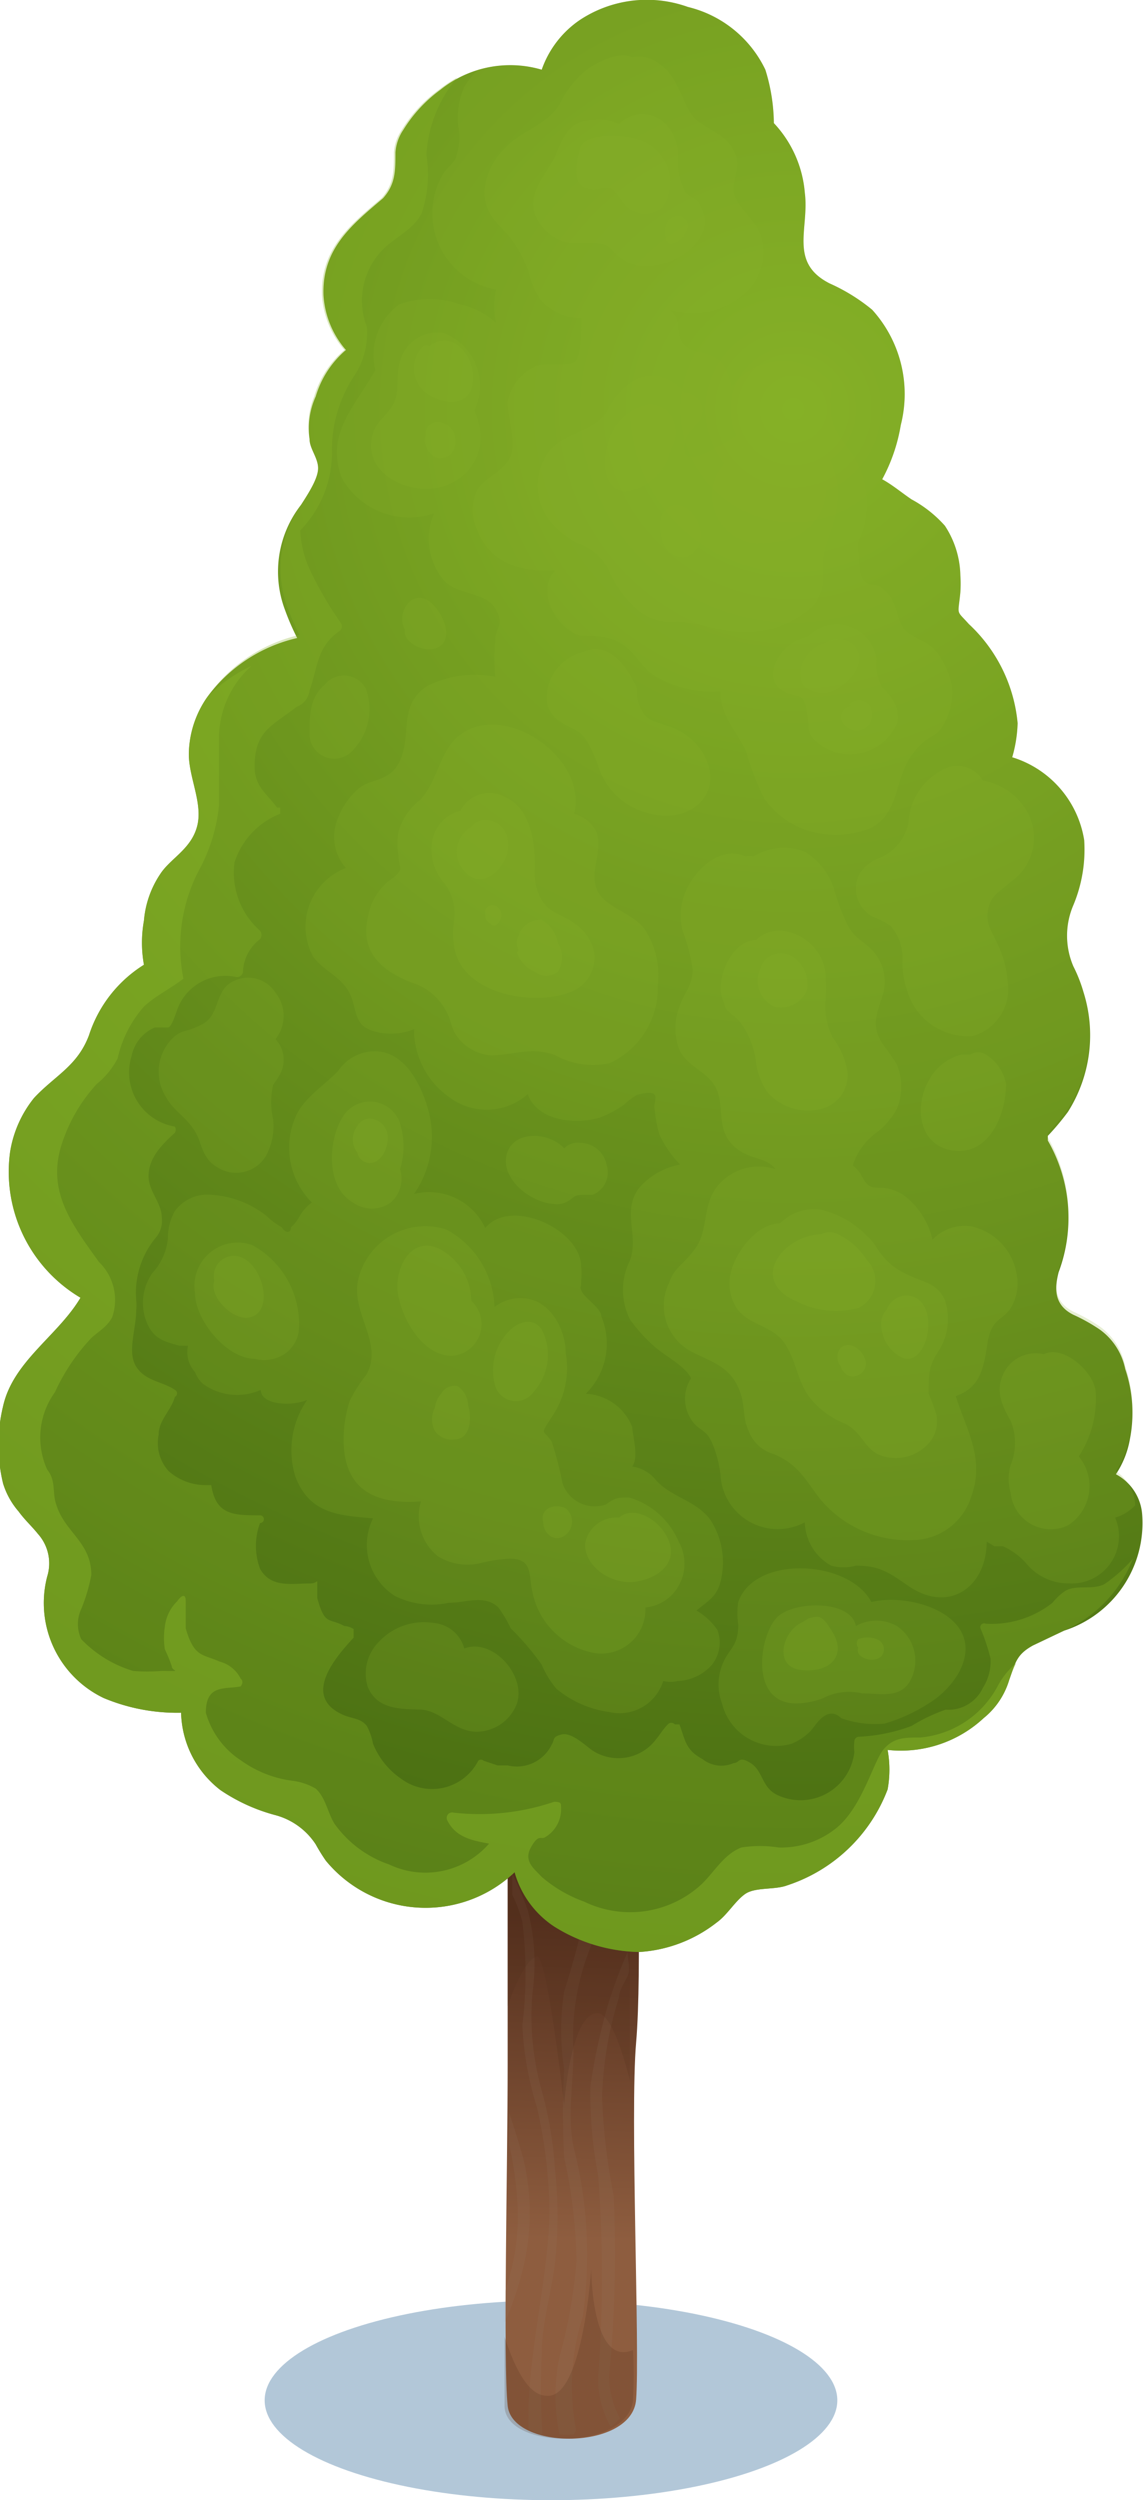 <svg xmlns="http://www.w3.org/2000/svg" viewBox="0 0 14.77 32.29"><defs><style>.cls-1{isolation:isolate}.cls-2{fill:#b2c7d8}.cls-3{fill:url(#linear-gradient)}.cls-4{opacity:.1}.cls-10,.cls-4{mix-blend-mode:screen}.cls-5{fill:#998675}.cls-6{fill:#542f1d}.cls-10,.cls-6{opacity:.2}.cls-6,.cls-8,.cls-9{mix-blend-mode:multiply}.cls-7{fill:url(#radial-gradient)}.cls-11,.cls-8,.cls-9{fill:#85b126}.cls-8{opacity:.3}.cls-9{opacity:.5}</style><linearGradient id="linear-gradient" x1="7.33" y1="28.92" x2="7.45" y2="24.73" gradientUnits="userSpaceOnUse"><stop offset="0" stop-color="#8e5d3f"/><stop offset="1" stop-color="#542f1d"/></linearGradient><radialGradient id="radial-gradient" cx="10.25" cy="5.29" r="21.06" gradientUnits="userSpaceOnUse"><stop offset="0" stop-color="#85b126"/><stop offset="1" stop-color="#446810"/></radialGradient></defs><g class="cls-1"><g id="Calque_2" data-name="Calque 2"><g id="Ñëîé_3" data-name="Ñëîé 3"><ellipse class="cls-2" cx="7.12" cy="31" rx="3.7" ry="1.29"/><path class="cls-3" d="M6.56 23.35v3.32c0 1.32-.06 3.82 0 4.4s1.61.58 1.66-.08-.08-3.69 0-4.61 0-3.09 0-3.09z"/><g class="cls-4"><path class="cls-5" d="M7 30.41c0-.4.12-.78.17-1.17a5.71 5.71 0 0 0 0-1.24A4.91 4.91 0 0 0 7 27a3.56 3.56 0 0 1-.12-1.26 2.75 2.75 0 0 0-.06-1.07 4.73 4.73 0 0 0-.2-.47v.27a1.81 1.81 0 0 1 .13.35 5.46 5.46 0 0 1 0 1.34 4.21 4.21 0 0 0 .19 1.06 6.34 6.34 0 0 1 .16 1.31c0 .87-.3 1.9-.27 2.84a.48.48 0 0 0 .18.07A9 9 0 0 1 7 30.41z"/><path class="cls-5" d="M6.68 28.36a2.87 2.87 0 0 1-.16 1.24v.4a4.24 4.24 0 0 0 .24-.71 3 3 0 0 0 0-1.42c-.05-.17-.11-.38-.18-.58v.41a4.42 4.42 0 0 1 .1.66zm1.25 0a8 8 0 0 1-.15-1.28A4.77 4.77 0 0 1 8 25.79c0-.09.07-.18.11-.27s0-.2 0-.31a6.63 6.63 0 0 0-.25.67 7.7 7.7 0 0 0-.23 1.06 5.62 5.62 0 0 0 .1 1.16 17.34 17.34 0 0 1 0 2.6 1.27 1.27 0 0 0 .16.64.43.43 0 0 0 .12-.11 1.16 1.16 0 0 1-.14-.53 16.61 16.61 0 0 0 .06-2.34z"/><path class="cls-5" d="M7.44 31.36a2.94 2.94 0 0 1 .09-1.44 5.64 5.64 0 0 0-.12-2.2c-.08-.41 0-.81 0-1.23a3.1 3.1 0 0 1 .22-1.34 2.59 2.59 0 0 0 0-1.84h-.14a3 3 0 0 1 .13 1.11 10.75 10.75 0 0 1-.33 1.3 3.3 3.3 0 0 0 0 1 10.85 10.85 0 0 0 0 1.14 6.72 6.72 0 0 1 .16 1.34 6.58 6.58 0 0 1-.22 1.24 2.46 2.46 0 0 0 0 1 1.08 1.08 0 0 0 .18 0s.04-.04.03-.08z"/></g><path class="cls-6" d="M6.56 23.35v2.56c.1-.29.25-.62.38-.64s.35 1.92.35 1.92.08-1.19.43-1.19c.15 0 .3.4.42.87v-3.54zm1.08 5.95s-.11 1.7-.58 1.64c-.24 0-.42-.39-.54-.76v.89c0 .58 1.61.58 1.66-.08a5.93 5.93 0 0 0 0-.64c-.54.23-.54-1.05-.54-1.05z"/><path class="cls-7" d="M14.76 19.57a.64.64 0 0 0-.34-.53 1.18 1.18 0 0 0 .18-.45 1.76 1.76 0 0 0-.06-.91.83.83 0 0 0-.33-.51 2.27 2.27 0 0 0-.34-.19c-.24-.12-.25-.32-.19-.55a2 2 0 0 0-.14-1.7v-.06a3.29 3.29 0 0 0 .26-.31 1.85 1.85 0 0 0 .2-1.55 1.89 1.89 0 0 0-.13-.33 1 1 0 0 1 0-.79 1.86 1.86 0 0 0 .14-.84 1.34 1.34 0 0 0-.93-1.07 1.75 1.75 0 0 0 .07-.44 2 2 0 0 0-.63-1.28c-.17-.19-.14-.1-.11-.41a1.7 1.7 0 0 0 0-.22 1.21 1.21 0 0 0-.2-.64 1.58 1.58 0 0 0-.43-.34c-.12-.08-.25-.19-.38-.26a2.23 2.23 0 0 0 .24-.7A1.62 1.62 0 0 0 11.27 4a2.4 2.4 0 0 0-.55-.34c-.53-.27-.26-.71-.32-1.17a1.49 1.49 0 0 0-.4-.9A2.38 2.38 0 0 0 9.89.9a1.5 1.5 0 0 0-1-.81 1.57 1.57 0 0 0-1.4.17A1.29 1.29 0 0 0 7 .9a1.44 1.44 0 0 0-1.31.26 1.83 1.83 0 0 0-.48.52.59.59 0 0 0-.1.29c0 .24 0 .41-.16.59-.4.34-.79.65-.77 1.25a1.19 1.19 0 0 0 .29.71 1.26 1.26 0 0 0-.39.6 1 1 0 0 0-.08.55c0 .12.1.23.11.36s-.11.32-.22.49a1.4 1.4 0 0 0-.21 1.35 3.17 3.17 0 0 0 .16.37A2 2 0 0 0 2.68 9a1.31 1.31 0 0 0-.24.74c0 .3.18.63.11.92s-.32.41-.46.6a1.27 1.27 0 0 0-.23.63 1.6 1.6 0 0 0 0 .57 1.68 1.68 0 0 0-.71.91c-.15.4-.44.52-.71.81a1.48 1.48 0 0 0-.31.7 1.89 1.89 0 0 0 .91 1.88c-.29.49-.87.82-1 1.4a2.12 2.12 0 0 0 0 1 1 1 0 0 0 .2.36c.08.11.17.19.25.29a.57.57 0 0 1 .12.55 1.36 1.36 0 0 0 .73 1.57 2.46 2.46 0 0 0 1 .19 1.3 1.3 0 0 0 .51 1 2.33 2.33 0 0 0 .7.32.9.9 0 0 1 .53.38 2.39 2.39 0 0 0 .13.21 1.67 1.67 0 0 0 2.44.15 1.24 1.24 0 0 0 .51.7 2.14 2.14 0 0 0 1.1.33 1.8 1.8 0 0 0 1-.38c.14-.1.24-.28.37-.37s.38-.05.54-.11a2.08 2.08 0 0 0 1.3-1.24 1.42 1.42 0 0 0 0-.51 1.57 1.57 0 0 0 1.24-.41 1 1 0 0 0 .33-.49c.08-.22.09-.33.31-.45l.4-.19a1.46 1.46 0 0 0 1.01-1.49z"/><path class="cls-8" d="M14.27 20.46c-.16.08-.37 0-.51.09a.77.77 0 0 0-.16.15 1.27 1.27 0 0 1-.86.27.05.05 0 0 0-.07.06 2.55 2.55 0 0 1 .13.39.64.64 0 0 1-.1.38.49.49 0 0 1-.48.28 2.23 2.23 0 0 0-.44.21 2.23 2.23 0 0 1-.68.14.06.06 0 0 0-.06.06.66.66 0 0 0 0 .14.7.7 0 0 1-1 .55c-.2-.1-.18-.31-.34-.41s-.14 0-.22 0a.39.39 0 0 1-.4-.05c-.22-.12-.22-.23-.3-.45h-.06a.06.06 0 0 0-.09 0c-.06.06-.1.13-.15.19a.61.61 0 0 1-.82.15c-.09-.06-.27-.24-.4-.21s-.09.07-.13.13a.5.5 0 0 1-.57.27h-.13l-.18-.06a.05.05 0 0 0-.07 0 .67.67 0 0 1-1 .23 1 1 0 0 1-.36-.45.78.78 0 0 0-.08-.23c-.08-.1-.18-.09-.3-.14-.53-.23-.14-.71.13-1v-.11a.23.23 0 0 0-.12-.04c-.2-.11-.25 0-.35-.36v-.19c0-.06 0 0-.09 0-.25 0-.51.06-.65-.19a.85.85 0 0 1 0-.59.05.05 0 0 0 0-.1c-.34 0-.57 0-.63-.39h-.07a.72.72 0 0 1-.48-.18.54.54 0 0 1-.13-.47c0-.19.16-.31.21-.49a.05.05 0 0 0 0-.09c-.16-.11-.38-.11-.5-.3s0-.48 0-.73a.57.57 0 0 0 0-.13A1.12 1.12 0 0 1 2 16a.34.34 0 0 0 .09-.28c0-.19-.18-.34-.17-.55s.15-.37.34-.54a.08.08 0 0 0 0-.08.71.71 0 0 1-.56-.91.51.51 0 0 1 .3-.37h.17c.04 0 .08-.12.11-.2a.66.66 0 0 1 .78-.45s.07 0 .08-.07a.55.55 0 0 1 .22-.42.09.09 0 0 0 0-.11 1 1 0 0 1-.33-.88 1 1 0 0 1 .59-.63v-.08h-.04c-.13-.18-.29-.27-.29-.53 0-.47.24-.53.54-.77A.26.26 0 0 0 4 8.92c.11-.31.09-.57.4-.78a.08.08 0 0 0 0-.1 4.78 4.78 0 0 1-.4-.69 1.35 1.35 0 0 1-.12-.5 1.44 1.44 0 0 0 .41-1 1.73 1.73 0 0 1 .29-1 1 1 0 0 0 .16-.63.94.94 0 0 1 .21-1c.16-.16.4-.26.5-.47A1.58 1.58 0 0 0 5.51 2a1.7 1.7 0 0 1 .4-1 2 2 0 0 0-.24.16 1.83 1.83 0 0 0-.48.52.59.59 0 0 0-.1.29c0 .24 0 .41-.16.59-.4.34-.79.65-.77 1.25a1.19 1.19 0 0 0 .29.71 1.26 1.26 0 0 0-.39.6 1 1 0 0 0-.06.55c0 .12.1.23.11.36s-.11.32-.22.49a1.42 1.42 0 0 0-.18 1.31 3.17 3.17 0 0 0 .16.37 2 2 0 0 0-1.19.8 1.31 1.31 0 0 0-.24.74c0 .3.18.63.11.92s-.32.41-.46.6a1.27 1.27 0 0 0-.23.63 1.6 1.6 0 0 0 0 .57 1.68 1.68 0 0 0-.71.91c-.15.4-.44.52-.71.81a1.48 1.48 0 0 0-.31.7 1.89 1.89 0 0 0 .91 1.88c-.29.49-.87.82-1 1.4a2.12 2.12 0 0 0 0 1 1 1 0 0 0 .2.36c.08.11.17.19.25.29a.57.57 0 0 1 .12.55 1.36 1.36 0 0 0 .73 1.57 2.46 2.46 0 0 0 1 .19 1.3 1.3 0 0 0 .51 1 2.33 2.33 0 0 0 .7.32.9.9 0 0 1 .53.38 2.39 2.39 0 0 0 .13.21 1.67 1.67 0 0 0 2.44.15 1.24 1.24 0 0 0 .51.7 2.14 2.14 0 0 0 1.1.33 1.8 1.8 0 0 0 1-.38c.14-.1.24-.28.37-.37s.38-.05.54-.11a2.08 2.08 0 0 0 1.3-1.24 1.42 1.42 0 0 0 0-.51 1.57 1.57 0 0 0 1.24-.41 1 1 0 0 0 .33-.49c.08-.22.09-.33.31-.45l.4-.19a1.68 1.68 0 0 0 .89-.93 1.92 1.92 0 0 1-.37.33z"/><path class="cls-9" d="M12.89 21.78a1.26 1.26 0 0 1-1 .66c-.2 0-.34 0-.47.15s-.27.72-.59 1a1.13 1.13 0 0 1-.77.27 1.55 1.55 0 0 0-.48 0c-.23.09-.35.32-.52.48a1.36 1.36 0 0 1-1.51.22 1.75 1.75 0 0 1-.55-.32c-.09-.1-.24-.2-.14-.38s.13-.1.18-.13a.42.42 0 0 0 .21-.39c0-.05 0-.07-.09-.07a3 3 0 0 1-1.3.14.07.07 0 0 0-.08.1c.11.22.32.26.54.3a1.09 1.09 0 0 1-1.29.27 1.44 1.44 0 0 1-.71-.53c-.09-.15-.11-.33-.24-.45a.79.79 0 0 0-.29-.1 1.45 1.45 0 0 1-.67-.26 1.09 1.09 0 0 1-.46-.62c0-.37.24-.3.45-.34 0 0 .05-.06 0-.1a.42.42 0 0 0-.27-.22c-.22-.1-.33-.05-.44-.43v-.35c0-.12-.07-.06-.11 0a.54.54 0 0 0-.16.33.94.94 0 0 0 0 .29 2 2 0 0 1 .09.22c0 .07.16.06-.13.06a2.33 2.33 0 0 1-.37 0 1.54 1.54 0 0 1-.67-.41.46.46 0 0 1 0-.39 2.23 2.23 0 0 0 .13-.44c0-.42-.34-.55-.45-.9-.06-.16 0-.31-.12-.46a1 1 0 0 1 .1-1 2.6 2.6 0 0 1 .47-.7c.1-.09.21-.15.27-.27a.68.68 0 0 0-.17-.71c-.36-.5-.68-.92-.48-1.53a2.1 2.1 0 0 1 .45-.77 1.06 1.06 0 0 0 .27-.33 1.51 1.51 0 0 1 .34-.67c.15-.14.34-.23.51-.36a2.13 2.13 0 0 1 .19-1.38 2.22 2.22 0 0 0 .27-.86v-.91a1.26 1.26 0 0 1 .42-.89 2 2 0 0 0-.57.4 1.31 1.31 0 0 0-.24.74c0 .3.18.63.11.92s-.32.41-.46.6a1.27 1.27 0 0 0-.23.63 1.6 1.6 0 0 0 0 .57 1.68 1.68 0 0 0-.71.91c-.15.4-.44.52-.71.81a1.48 1.48 0 0 0-.31.7 1.89 1.89 0 0 0 .91 1.88c-.29.49-.87.82-1 1.4a2.12 2.12 0 0 0 0 1 1 1 0 0 0 .2.36c.08.11.17.19.25.29a.57.57 0 0 1 .12.55 1.36 1.36 0 0 0 .73 1.57 2.46 2.46 0 0 0 1 .19 1.3 1.3 0 0 0 .51 1 2.33 2.33 0 0 0 .7.32.9.9 0 0 1 .53.38 2.39 2.39 0 0 0 .13.21 1.67 1.67 0 0 0 2.44.15 1.24 1.24 0 0 0 .51.7 2.14 2.14 0 0 0 1.1.33 1.8 1.8 0 0 0 1-.38c.14-.1.24-.28.37-.37s.38-.05.54-.11a2.08 2.08 0 0 0 1.3-1.24 1.42 1.42 0 0 0 0-.51 1.57 1.57 0 0 0 1.24-.41 1 1 0 0 0 .33-.49 1.65 1.65 0 0 1 .09-.22 1 1 0 0 0-.24.3z"/><g class="cls-10"><path class="cls-11" d="M14.42 19a1.18 1.18 0 0 0 .18-.45 1.76 1.76 0 0 0-.06-.91.83.83 0 0 0-.33-.51 2.27 2.27 0 0 0-.34-.19c-.24-.12-.25-.32-.19-.55a2 2 0 0 0-.14-1.7v-.06a3.29 3.29 0 0 0 .26-.31 1.85 1.85 0 0 0 .2-1.51 1.89 1.89 0 0 0-.13-.33 1 1 0 0 1 0-.79 1.86 1.86 0 0 0 .14-.84 1.34 1.34 0 0 0-.93-1.07 1.75 1.75 0 0 0 .07-.44 2 2 0 0 0-.63-1.28c-.17-.19-.14-.1-.11-.41a1.7 1.7 0 0 0 0-.22 1.21 1.21 0 0 0-.2-.64 1.58 1.58 0 0 0-.43-.34c-.12-.08-.25-.19-.38-.26a2.23 2.23 0 0 0 .24-.7A1.62 1.62 0 0 0 11.27 4a2.4 2.4 0 0 0-.55-.34c-.53-.27-.26-.71-.32-1.17a1.49 1.49 0 0 0-.4-.9A2.38 2.38 0 0 0 9.89.9a1.5 1.5 0 0 0-1-.81 1.57 1.57 0 0 0-1.4.17A1.29 1.29 0 0 0 7 .9a1.52 1.52 0 0 0-.82 0 1.12 1.12 0 0 0-.18.22 1 1 0 0 0-.08.5.74.74 0 0 1-.02.38c0 .08-.12.16-.17.24a1 1 0 0 0 .68 1.5 1 1 0 0 0 0 .43 1 1 0 0 0-.47-.24 1.16 1.16 0 0 0-.78 0 .81.81 0 0 0-.31.85c-.25.45-.66.83-.43 1.4a1 1 0 0 0 1.19.45.83.83 0 0 0 .13.87c.18.19.53.14.66.36s0 .23 0 .41a2.48 2.48 0 0 0 0 .47 1.38 1.38 0 0 0-.88.12c-.36.24-.21.57-.33.91s-.38.27-.55.41a.92.92 0 0 0-.27.38.61.61 0 0 0 .1.65.81.81 0 0 0-.42 1.15c.12.16.3.23.42.39s.09.3.18.45.46.2.7.09a1.07 1.07 0 0 0 .47.89.8.8 0 0 0 1-.05c.12.35.63.4.94.3a1.43 1.43 0 0 0 .3-.16 1 1 0 0 1 .17-.13c.36-.09.2.08.23.19a1.8 1.8 0 0 0 .06.32 1.36 1.36 0 0 0 .27.39.92.92 0 0 0-.53.3c-.23.3 0 .61-.12.94a.85.85 0 0 0 0 .76 2 2 0 0 0 .34.37c.13.11.38.24.45.39a.49.49 0 0 0 0 .53c.06.1.13.12.2.19s.15.29.18.52a.74.74 0 0 0 1.09.62.66.66 0 0 0 .34.56.58.58 0 0 0 .32 0c.32 0 .44.1.69.27.52.35 1 0 1-.58l.1.06h.11a.87.87 0 0 1 .3.22.71.71 0 0 0 .56.26.61.61 0 0 0 .59-.85.57.57 0 0 0 .26-.16.57.57 0 0 0-.25-.44z"/><path class="cls-11" d="M4.56 9.69a.77.77 0 0 0 .17-.79.32.32 0 0 0-.54-.05C4 9 4 9.27 4 9.46a.32.32 0 0 0 .56.23zm1.1-1.33c.14-.07.12-.24.06-.37s-.22-.35-.4-.24a.3.3 0 0 0-.09.38c-.03.17.27.32.43.23zm1.7 7.14c.07-.05.06-.06.16-.07h.14a.31.31 0 0 0 .18-.38.35.35 0 0 0-.34-.29.25.25 0 0 0-.21.07c-.19-.21-.65-.24-.74.07s.29.63.61.65a.28.28 0 0 0 .2-.05zm-4.8-.81c.06.16.09.29.24.38a.45.45 0 0 0 .63-.13.8.8 0 0 0 .1-.48 1 1 0 0 1 0-.45s.08-.11.1-.16a.39.39 0 0 0-.07-.43.48.48 0 0 0 0-.6.42.42 0 0 0-.63-.09c-.15.15-.11.39-.32.5s-.24.06-.36.16a.61.61 0 0 0-.11.77c.11.21.31.28.42.53z"/><path class="cls-11" d="M9 20.8c.18-.15.29-.19.33-.47a1 1 0 0 0-.15-.7c-.18-.25-.5-.29-.7-.51a.48.48 0 0 0-.31-.18c.09-.12 0-.42 0-.51a.68.68 0 0 0-.6-.43.91.91 0 0 0 .2-1c0-.11-.23-.24-.26-.34s0 .05 0-.12a.84.84 0 0 0 0-.18c0-.48-.91-.9-1.24-.5a.8.8 0 0 0-.92-.44 1.3 1.3 0 0 0 .18-1.1c-.1-.35-.33-.78-.74-.74a.57.57 0 0 0-.42.25c-.17.18-.43.34-.54.57a1 1 0 0 0 .2 1.13.56.56 0 0 0-.16.18.49.49 0 0 1-.11.14c0 .08-.07.08-.12 0a1 1 0 0 1-.2-.15 1.28 1.28 0 0 0-.72-.27.52.52 0 0 0-.46.21.7.7 0 0 0-.09.35.77.77 0 0 1-.2.45.67.67 0 0 0-.06.67c.09.19.23.22.41.27h.11a.38.38 0 0 0 .09.34.4.4 0 0 0 .1.15.75.75 0 0 0 .75.08c0 .19.38.22.6.13a1.14 1.14 0 0 0-.15 1c.19.48.57.49 1 .53a.78.78 0 0 0 .28 1 1.06 1.06 0 0 0 .7.09c.22 0 .46-.11.64.06a1.75 1.75 0 0 1 .16.27 3.37 3.37 0 0 1 .4.47 1.23 1.23 0 0 0 .19.31 1.35 1.35 0 0 0 .68.3.59.59 0 0 0 .7-.4.41.41 0 0 0 .19 0 .62.62 0 0 0 .44-.21.46.46 0 0 0 .07-.45.84.84 0 0 0-.27-.25z"/><path class="cls-11" d="M6 21.29a.45.45 0 0 0-.4-.33.79.79 0 0 0-.7.24.58.58 0 0 0-.15.58c.12.3.42.29.69.3s.46.33.79.28a.56.56 0 0 0 .45-.36c.12-.37-.32-.85-.68-.71zm5.26-.6c-.29-.55-1.51-.61-1.72 0a.94.94 0 0 0 0 .29c0 .3-.13.31-.21.53a.69.69 0 0 0 0 .49.72.72 0 0 0 .9.52.74.74 0 0 0 .25-.17l.07-.09c.11-.14.22-.17.32-.07a1.29 1.29 0 0 0 .56.07A2.17 2.17 0 0 0 12 22a1.15 1.15 0 0 0 .38-.38c.41-.73-.58-1.06-1.12-.93z"/></g><g class="cls-10"><path class="cls-11" d="M6.84 3.54a.9.9 0 0 0 .16.35.7.7 0 0 0 .51.22v.08c0 .08 0 .41-.08.48s-.38 0-.51.06a.63.63 0 0 0-.36.46c0 .22.14.59 0 .77s-.29.21-.39.36a.61.61 0 0 0 0 .53c.18.46.6.53 1 .52-.24.26 0 .74.33.84.18 0 .37 0 .54.11s.24.28.39.39a1.47 1.47 0 0 0 .88.22c0 .31.18.47.33.77a3.32 3.32 0 0 0 .24.62 1.13 1.13 0 0 0 .48.38 1.22 1.22 0 0 0 .88 0c.38-.18.32-.63.53-.93s.31-.22.41-.39a.82.82 0 0 0 .12-.53 1.17 1.17 0 0 0-.18-.41c-.12-.16-.26-.17-.4-.28s-.11-.36-.26-.51-.17-.07-.26-.12-.09-.2-.11-.4V7a1.14 1.14 0 0 0 0-1c-.09-.21-.3-.37-.34-.6s0-.31 0-.45a.83.83 0 0 0-1.3.05.68.68 0 0 0-.13-.33.63.63 0 0 0-.32-.13c-.3-.1-.18-.26-.27-.46A.47.47 0 0 0 8.65 4a1 1 0 0 0 1.08-.32.74.74 0 0 0 .11-.61c-.05-.22-.35-.41-.36-.61s.11-.31 0-.52-.31-.25-.48-.39S8.78 1 8.54.84a.43.43 0 0 0-.37-.1C8 .66 7.74.79 7.58.9a1.28 1.28 0 0 0-.35.45c-.19.29-.5.33-.72.58a.85.85 0 0 0-.25.54c0 .27.14.39.31.57a1.63 1.63 0 0 1 .27.5z"/><path class="cls-11" d="M5.81 6.25a.66.66 0 0 0 .4-.64 1 1 0 0 0-.08-.31.73.73 0 0 0-.4-1 .5.5 0 0 0-.55.33c-.08.2 0 .44-.11.61s-.22.21-.26.39c-.13.53.58.82 1 .62zm2.8 3.12c-.16-.06-.26-.06-.34-.24s0-.22-.08-.32c-.12-.26-.37-.53-.65-.39a.61.61 0 0 0-.47.67.39.39 0 0 0 .17.23c.08.06.18.09.26.15s.18.27.25.48a.9.9 0 0 0 .62.55c.56.17 1.06-.29.67-.84a.83.83 0 0 0-.43-.29zm-3.29 3.32a.75.75 0 0 1 .45.38c.06.1.06.22.14.32a.59.59 0 0 0 .43.24c.3 0 .52-.12.84 0a1 1 0 0 0 .7.1 1.07 1.07 0 0 0 .62-1 1.08 1.08 0 0 0-.17-.73c-.16-.22-.53-.28-.62-.52s.08-.48 0-.73a.45.45 0 0 0-.29-.24c.18-.73-.92-1.48-1.5-1-.25.22-.26.57-.49.82a.78.78 0 0 0-.28.41.82.82 0 0 0 0 .31c0 .18.08.15-.06.28a.75.75 0 0 0-.33.49c-.12.47.17.72.56.87zm7.73 4.22a.61.61 0 0 0 .09-.44.76.76 0 0 0-.58-.63.57.57 0 0 0-.51.17 1 1 0 0 0-.38-.58.62.62 0 0 0-.26-.09c-.16 0-.2 0-.29-.18a.52.52 0 0 0-.1-.11.85.85 0 0 1 .33-.44 1 1 0 0 0 .24-.29.75.75 0 0 0 0-.57 2.4 2.4 0 0 0-.18-.26c-.16-.24-.08-.39 0-.65a.59.59 0 0 0-.15-.58c-.11-.11-.21-.14-.3-.3a2.68 2.68 0 0 1-.18-.47.87.87 0 0 0-.38-.49.74.74 0 0 0-.66.06.28.28 0 0 0-.11 0c-.29-.13-.59.11-.74.39a.8.8 0 0 0-.07.57 2.3 2.3 0 0 1 .13.5c0 .21-.11.3-.17.48a.77.77 0 0 0 0 .56c.11.23.38.28.48.51s0 .5.2.71.44.15.56.32a.69.69 0 0 0-.75.22c-.2.25-.11.57-.29.81s-.26.23-.33.43a.67.67 0 0 0 .24.87c.22.13.48.18.62.43s.07.42.16.61a.49.49 0 0 0 .33.31c.31.13.4.32.59.57a1.47 1.47 0 0 0 1.21.54.8.8 0 0 0 .75-.56c.18-.49-.06-.86-.2-1.3.32-.11.36-.36.41-.68s.18-.29.29-.44zm-1.31-6.29a.62.62 0 0 1-.4.47.49.49 0 0 0-.24.21.41.41 0 0 0 .18.54 1 1 0 0 1 .23.12.63.63 0 0 1 .15.46 1.2 1.2 0 0 0 .12.52.82.82 0 0 0 .79.44.63.63 0 0 0 .45-.71 1.32 1.32 0 0 0-.13-.48c-.07-.16-.16-.26-.12-.45s.16-.23.29-.35a.69.69 0 0 0 .2-.93.83.83 0 0 0-.56-.38.38.38 0 0 0-.45-.17.81.81 0 0 0-.51.71z"/><path class="cls-11" d="M12.74 13.62a.18.18 0 0 0-.2 0h-.12a.66.66 0 0 0-.41.32c-.2.33-.15.86.31.92S13 14.4 13 14a.56.56 0 0 0-.26-.38zM14.16 18c0-.27-.42-.64-.67-.51a.46.46 0 0 0-.54.29c-.08.2 0 .38.11.57a.75.75 0 0 1 0 .57.64.64 0 0 0 0 .36.52.52 0 0 0 .74.42.6.6 0 0 0 .14-.89 1.36 1.36 0 0 0 .22-.81zm-2.57 3a.54.54 0 0 0-.53 0c-.06-.33-.76-.33-1-.13s-.4 1.13.23 1.13a1 1 0 0 0 .35-.07.72.72 0 0 1 .5-.06c.23 0 .49.07.62-.16a.54.54 0 0 0-.17-.71zm-6.54-5.47a.41.41 0 0 0 .12-.43 1 1 0 0 0 0-.59.41.41 0 0 0-.75-.07c-.18.3-.21.89.14 1.09a.42.42 0 0 0 .49 0zm-1.79.55a.56.56 0 0 0-.74.62c0 .34.4.85.78.85a.45.45 0 0 0 .23 0 .43.43 0 0 0 .33-.35 1.16 1.16 0 0 0-.6-1.12zm4.87 3.26c-.14 0-.18 0-.3.09a.44.44 0 0 1-.56-.27 4.75 4.75 0 0 0-.14-.54c-.11-.17-.16-.07 0-.32a1.11 1.11 0 0 0 .18-.83c0-.29-.19-.66-.51-.7a.55.55 0 0 0-.41.11 1.18 1.18 0 0 0-.62-1 .89.89 0 0 0-1.15.69c-.06.42.34.8.11 1.19a1.85 1.85 0 0 0-.21.33 1.64 1.64 0 0 0-.08.5c0 .7.47.84 1 .8a.66.66 0 0 0 .22.71.73.73 0 0 0 .54.09 1.85 1.85 0 0 1 .39-.06c.3 0 .24.22.29.43a1 1 0 0 0 .81.79.57.57 0 0 0 .65-.59.55.55 0 0 0 .33-.15.58.58 0 0 0 .1-.7 1 1 0 0 0-.64-.57z"/></g><g class="cls-10"><path class="cls-11" d="M7.36 3.14h.25c.31 0 .23.06.42.2.42.32 1.35-.2 1-.71 0-.06-.14-.09-.18-.16A.93.93 0 0 1 8.76 2a.58.58 0 0 0-.15-.39A.42.42 0 0 0 8 1.6a.59.59 0 0 0-.32-.05c-.32 0-.39.19-.5.45s-.47.56-.18.92a.6.6 0 0 0 .36.22zm3.17 4.66a.64.64 0 0 0 .1-.47c0-.3.17-.52.19-.83a1 1 0 0 0-.5-1 .68.68 0 0 0-.56 0c-.11 0-.87.6-.91.33s.22-.33.23-.5a.24.24 0 0 0-.24-.26.51.51 0 0 0-.68-.14 1 1 0 0 0-.32.39c-.18.26-.52.26-.73.49a.74.74 0 0 0 .07 1 1.19 1.19 0 0 0 .29.21.69.69 0 0 1 .4.35 1.37 1.37 0 0 0 .41.54.67.67 0 0 0 .46.12c.29 0 .54.13.83.13a1.23 1.23 0 0 0 .96-.36zm-.09.42a.61.61 0 0 0-.34.21c-.1.13-.19.35 0 .48s.27 0 .32.25 0 .24.07.36a.66.66 0 0 0 1.11-.2.42.42 0 0 0-.09-.32.63.63 0 0 0-.11-.12.58.58 0 0 1-.07-.34.52.52 0 0 0-.89-.32zm-3.01 3.71c-.1-.08-.24-.12-.34-.2s-.19-.27-.18-.48 0-.78-.37-.95a.42.42 0 0 0-.59.17.49.49 0 0 0-.37.42.66.66 0 0 0 .14.49.65.65 0 0 1 .15.5 1 1 0 0 0 0 .35c.09.6 1 .77 1.48.59a.48.48 0 0 0 .33-.51.59.59 0 0 0-.25-.38zm2.34 1.8a.89.89 0 0 0 .15.38.7.7 0 0 0 .7.21.45.45 0 0 0 .33-.49 1 1 0 0 0-.19-.43.91.91 0 0 1-.09-.51 2 2 0 0 0 0-.26c0-.49-.6-.79-.9-.49-.32 0-.56.54-.41.82 0 .1.15.16.21.25a1.06 1.06 0 0 1 .2.52zm2.44 3.06c-.1-.21-.24-.22-.42-.3s-.31-.15-.45-.36a.74.74 0 0 0-.16-.19 1.19 1.19 0 0 0-.59-.32.62.62 0 0 0-.51.18c-.29 0-.56.35-.63.61a.59.59 0 0 0 .06.47c.15.24.47.23.63.47s.16.5.34.72a1.1 1.1 0 0 0 .45.32c.21.12.23.29.41.39a.57.57 0 0 0 .61-.09.43.43 0 0 0 .15-.42A2.41 2.41 0 0 0 12 18c0-.27 0-.36.14-.57a.77.77 0 0 0 .07-.64z"/></g><g class="cls-10"><path class="cls-11" d="M7.93 2.46c.07.07.1.15.17.21a.35.35 0 0 0 .47 0 .58.58 0 0 0-.33-.87c-.17-.06-.7-.1-.75.13s-.09.43.08.5.25-.07.36.03zM5.56 5.11c.17.1.44.14.53-.08a.53.53 0 0 0-.16-.56.29.29 0 0 0-.38 0 .08.08 0 0 0-.08 0 .4.4 0 0 0 .09.64zm2.34.49c-.1.21-.17.71.18.75a.69.69 0 0 0 .59-.55.34.34 0 0 0 .06-.16.4.4 0 0 0-.1-.33c-.25-.23-.63.05-.73.29zM10 7a.7.7 0 0 0 .67-.82.55.55 0 0 0-.67-.45c-.32-.13-.72.22-.79.54A.63.63 0 0 0 10 7zm-1.36-.45c-.16.1-.12.34-.06.49a.29.29 0 0 0 .28.16.31.31 0 0 0 .17-.42c-.03-.14-.21-.33-.39-.23zm1.75 2.31a.37.37 0 0 0 .48 0c.18-.11.34-.38.14-.55a.32.32 0 0 0-.36 0c-.22.05-.4.36-.26.55zm.04 3.92a.43.43 0 0 0-.18-.42.28.28 0 0 0-.38.06.58.58 0 0 0-.08.22.38.38 0 0 0 .21.36.36.36 0 0 0 .43-.22zM6 11.25c.18.22.43.06.53-.16s0-.49-.25-.5a.22.22 0 0 0-.19.09.37.37 0 0 0-.09.57zm.68 1.05a.41.41 0 0 0 .23.25.24.24 0 0 0 .3 0 .35.35 0 0 0 0-.37.43.43 0 0 0-.21-.3.29.29 0 0 0-.3.21.19.19 0 0 0 0 .18zm3.62 4.51a1.11 1.11 0 0 0 .8.08.39.39 0 0 0 .1-.62.91.91 0 0 0-.37-.33.24.24 0 0 0-.22 0 .72.72 0 0 0-.51.24c-.22.26-.1.51.2.63zm1.42-.08a.28.28 0 0 0-.26.18.28.28 0 0 0-.07.24.48.48 0 0 0 .26.38c.35.16.53-.77.07-.8zM3 16.22a.26.26 0 0 0-.23.32c-.07.2.21.48.41.48.42-.02.2-.83-.18-.8zm3.09.58a.77.77 0 0 0-.41-.67c-.37-.18-.58.25-.54.56s.31.83.71.82a.41.41 0 0 0 .24-.71zm.91.37c-.11-.16-.29-.1-.4 0a.72.72 0 0 0-.21.69.28.28 0 0 0 .51.11.71.71 0 0 0 .1-.8zm-1.09.73a.2.2 0 0 0-.21.1.33.33 0 0 0-.08.18.32.32 0 0 0 0 .3.26.26 0 0 0 .25.11c.21 0 .23-.27.18-.44a.31.31 0 0 0-.14-.25zM8 19.6a.41.41 0 0 0-.44.34c0 .31.35.52.63.49s.56-.22.46-.51-.46-.49-.65-.32zm-.69-.12c-.14-.07-.34 0-.29.18 0 .14.14.27.28.17a.22.22 0 0 0 .01-.35zm3.14 1.42l-.08.05c-.26.11-.39.59 0 .62s.55-.21.4-.47-.19-.23-.32-.2zM8.6 3a.09.09 0 0 0 0 .06.09.09 0 0 0 .07.09.25.25 0 0 0 .19-.15.13.13 0 0 0-.08-.21.17.17 0 0 0-.18.21zM5.71 5.46a.16.16 0 0 0-.21.11v.06a.14.14 0 0 0 0 .11.23.23 0 0 0 .17.18c.17 0 .24-.14.21-.28a.22.22 0 0 0-.17-.18zM11 9.12a.14.14 0 0 0-.09.24.21.21 0 0 0 .32 0 .23.23 0 0 0 0-.26.18.18 0 0 0-.26 0zm-4.52 2.71c0-.15-.17-.19-.21-.07v.06a.12.12 0 0 0 .07.11c.06.07.13-.03.14-.1zm4.71 5.79c0-.15-.19-.33-.33-.21a.19.19 0 0 0 0 .23.23.23 0 0 0 .09.12.17.17 0 0 0 .24-.14zm-6.38-3.17a.18.18 0 0 0-.19.09.28.28 0 0 0 0 .35.16.16 0 0 0 .16.13c.15 0 .24-.2.23-.34a.24.24 0 0 0-.2-.23zm6.52 6.72a.33.33 0 0 0-.24 0 .09.09 0 0 0 0 .11c-.05.13.2.21.3.11a.14.14 0 0 0-.06-.22z"/></g></g></g></g></svg>